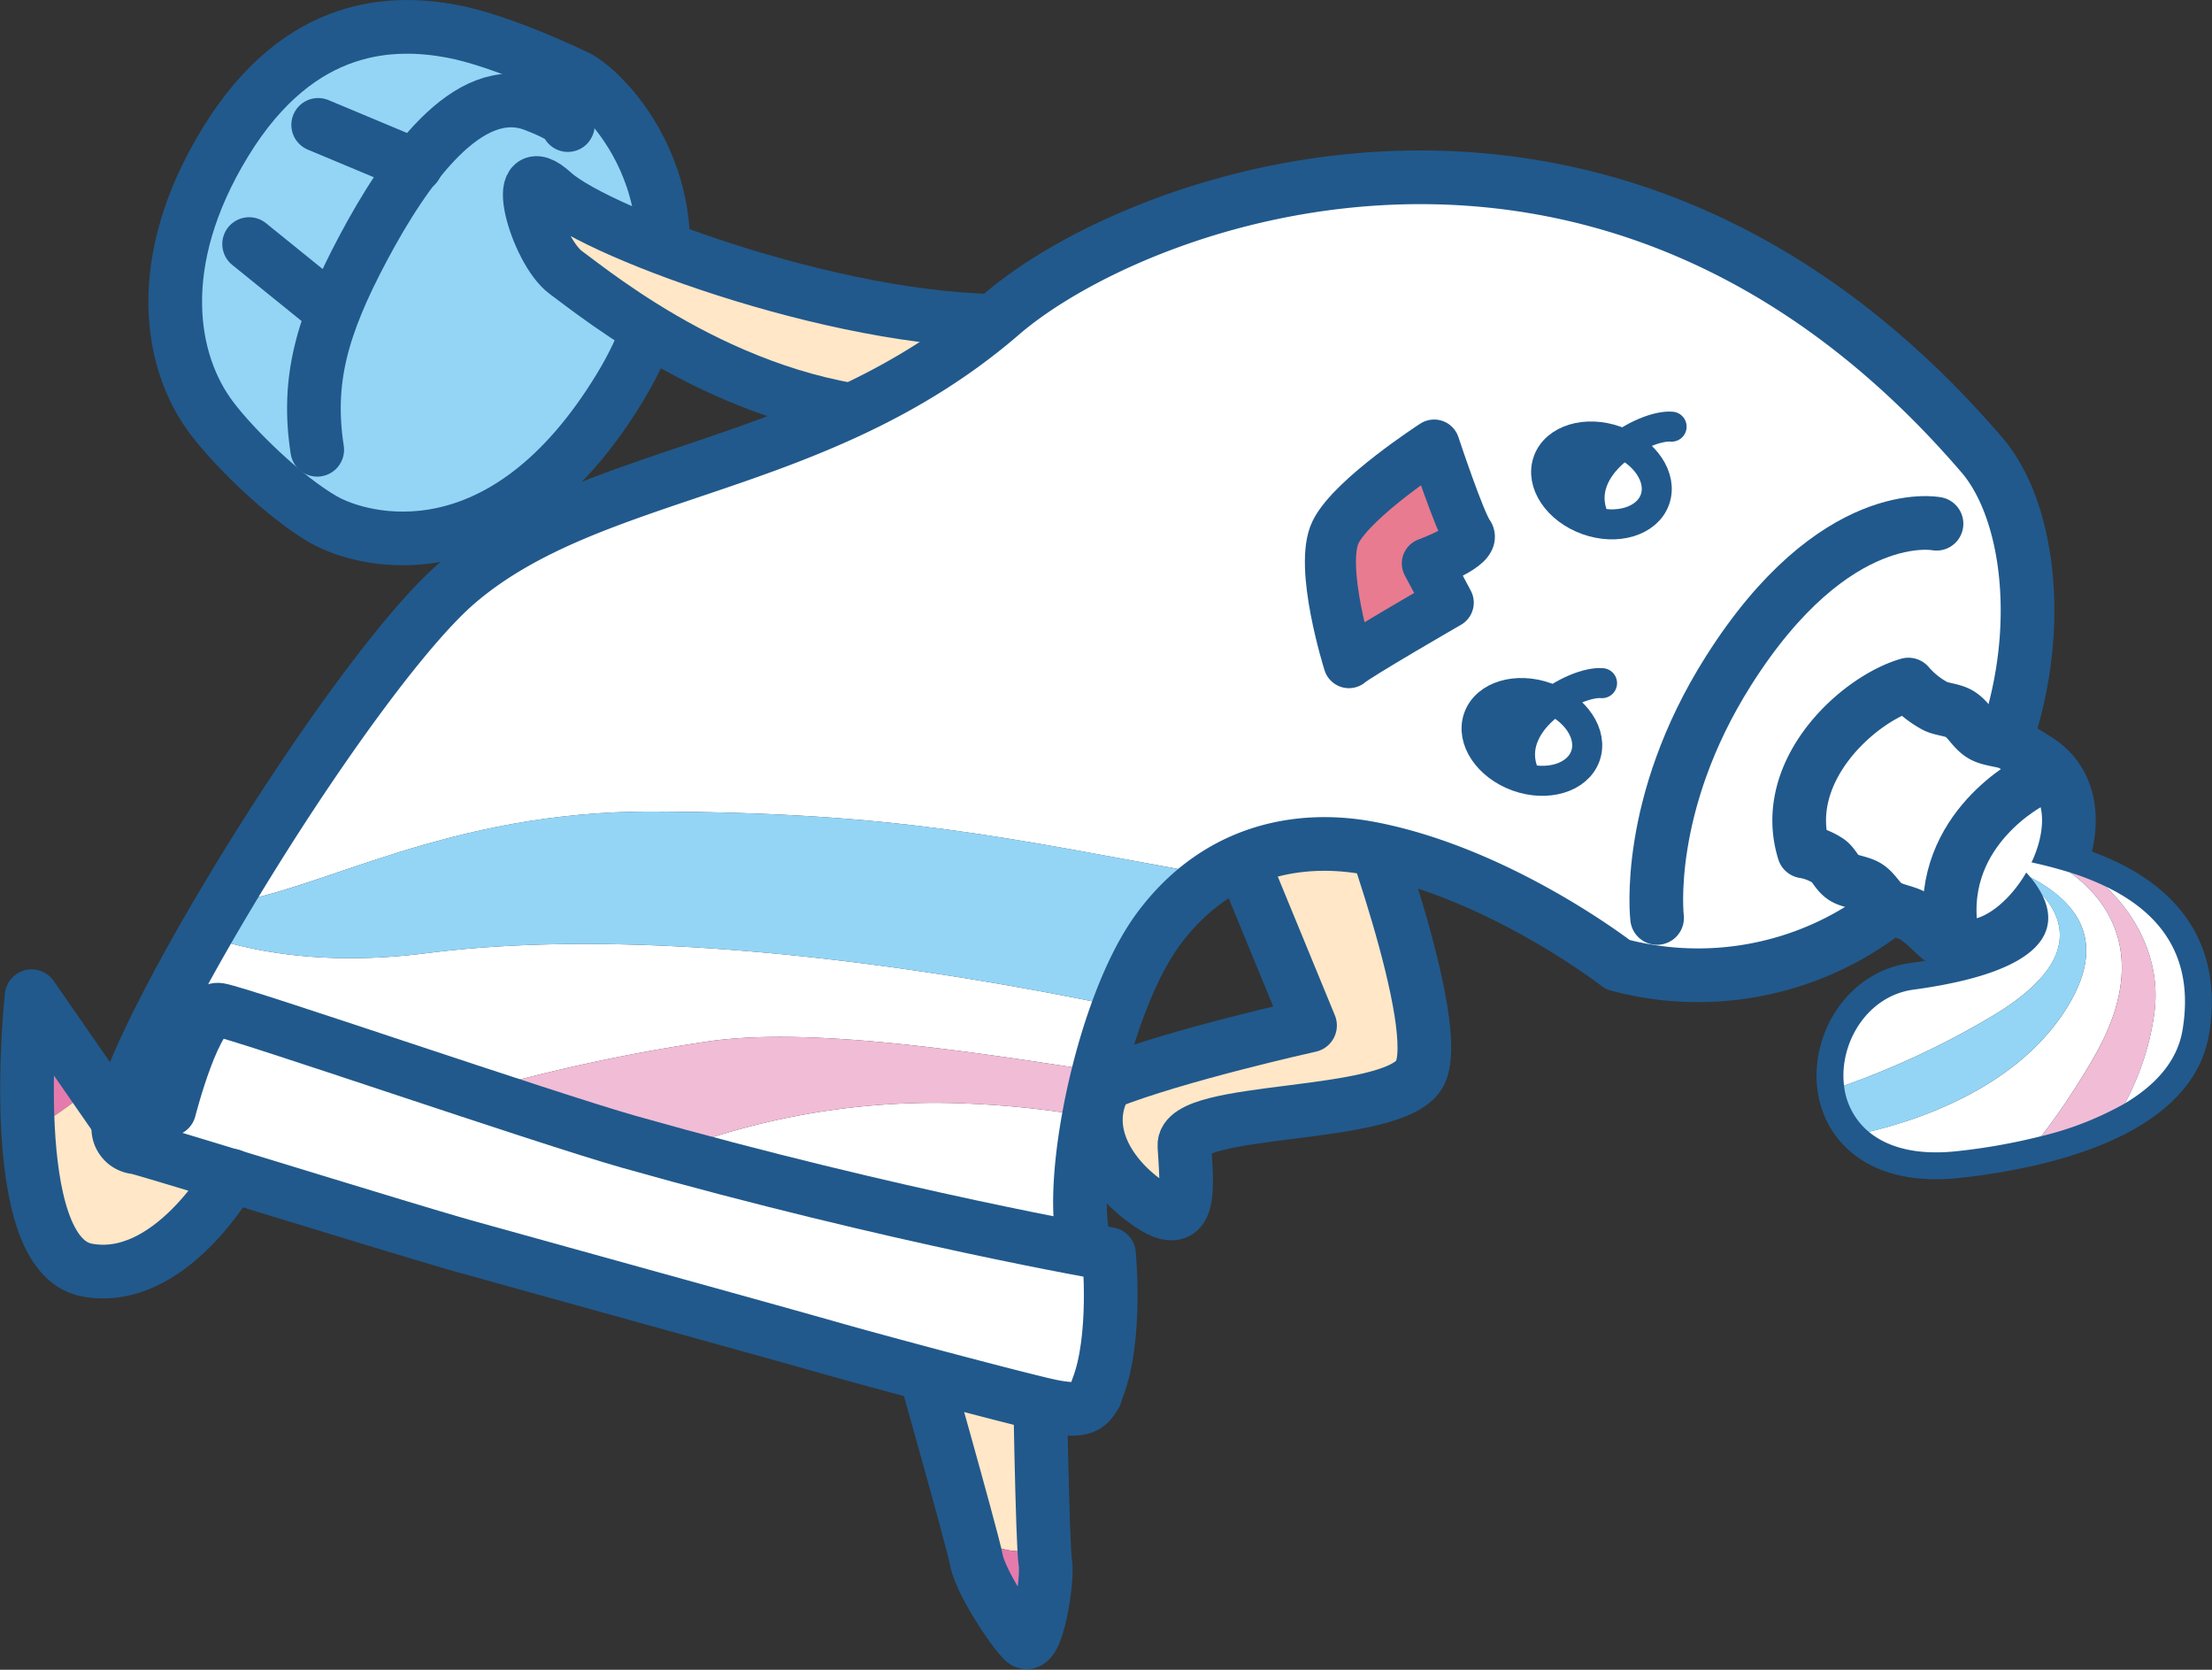 <svg xmlns="http://www.w3.org/2000/svg" width="279.784" height="211.151" viewBox="0 0 279.784 211.151">
  <rect x="0" y="0" width="279.784" height="211.151" fill="#333333" stroke="none"/>
  <g id="top_hamigakiko" transform="translate(3.416 3.394)">
    <path id="パス_71" data-name="パス 71" d="M827.6,890.286c3.827,2.976,12.76,13.2-12.347,16.6-11.347,1.539-14.035,22.557,5.532,20.426,11.039-1.2,26.812-5.1,28.516-15.321C851.693,897.63,839.941,892.417,827.6,890.286Z" transform="translate(-576.662 -785.127)" fill="none" stroke="#21598c" stroke-linecap="round" stroke-linejoin="round" stroke-width="6.788"/>
    <path id="パス_39" data-name="パス 39" d="M465.959,767.789c2.972,3.914,9.223,9.988,14.064,12.784,5.005,2.9,22.782,7.683,37.572-16.717,12.776-21.069-.207-36.137-5.184-39.1,0,0-9.52-4.68-16.086-5.9-7.17-1.333-19.169-1.485-28.659,14.02C458.356,748.082,460.629,760.772,465.959,767.789Z" transform="translate(-442.573 -718.296)" fill="#94d5f6" stroke="#21598c" stroke-linecap="round" stroke-linejoin="round" stroke-width="6.788"/>
    <path id="パス_40" data-name="パス 40" d="M490.428,777.7c-1.349-8.784.556-15.615,5.838-25.537s13.24-21.3,21.62-18.076c4.771,1.837,4.242,2.553,4.242,2.553" transform="translate(-453.721 -724.217)" fill="none" stroke="#21598c" stroke-linecap="round" stroke-linejoin="round" stroke-width="6.788"/>
    <line id="線_4" data-name="線 4" x1="12.346" y1="5.165" transform="translate(36.828 12.397)" fill="#94d5f6" stroke="#21598c" stroke-linecap="round" stroke-linejoin="round" stroke-width="6.788"/>
    <line id="線_5" data-name="線 5" x1="10.403" y1="8.417" transform="translate(28.094 27.468)" fill="#94d5f6" stroke="#21598c" stroke-linecap="round" stroke-linejoin="round" stroke-width="6.788"/>
    <path id="パス_41" data-name="パス 41" d="M597.232,767.957c-21.3,1.086-53.888-10.938-59.583-16.125s-2.188,7.35,1.6,10.1,21.9,17.715,44.053,18.13" transform="translate(-471.067 -730.843)" fill="#ffe7c7" stroke="#21598c" stroke-linecap="round" stroke-linejoin="round" stroke-width="6.788"/>
    <path id="パス_42" data-name="パス 42" d="M630.372,1014.49c-.313-6.41-.584-23.859-.584-23.859l-16.211-4.24s5.42,19.073,7.473,26.876C623.2,1014.47,627.272,1016.28,630.372,1014.49Z" transform="translate(-501.735 -822.47)" fill="#ffe7c7"/>
    <path id="パス_43" data-name="パス 43" d="M632.51,1043.64c1.674,1.726,3.157-7.8,2.779-9.887a21.718,21.718,0,0,1-.168-2.185c-3.1,1.79-7.174-.013-9.321-1.222.4,1.514.679,2.615.76,3.053C627.052,1036.07,630.834,1041.91,632.51,1043.64Z" transform="translate(-506.485 -839.551)" fill="#e57bac"/>
    <path id="パス_44" data-name="パス 44" d="M613.577,986.389s7.736,27.25,8.233,29.929,4.274,8.515,5.95,10.241,3.157-7.8,2.779-9.887-.752-26.044-.752-26.044" transform="translate(-501.735 -822.47)" fill="none" stroke="#21598c" stroke-linecap="round" stroke-linejoin="round" stroke-width="6.788"/>
    <path id="パス_45" data-name="パス 45" d="M684.66,875.9s11.5,30.386,8,36.137-29.993,3.9-29.692,9,1.075,11.021-4.245,7.5-9.095-9.694-5.6-15.442c8.741-3.505,25.738-7.274,25.738-7.274l-9.961-24.2" transform="translate(-516.577 -779.538)" fill="#ffe7c7" stroke="#21598c" stroke-linecap="round" stroke-linejoin="round" stroke-width="6.788"/>
    <g id="グループ_4" data-name="グループ 4" transform="translate(12.008 19.597)">
      <path id="パス_46" data-name="パス 46" d="M488.879,908.558c-11.887,1.523-21.121.111-27.636-2.071-5.984,10.377-10.406,19.561-10.888,23.748a2.628,2.628,0,0,0,.257,1.862,2.452,2.452,0,0,0,1.575.89c.784.148,7.4,2.159,18.183,5.456l.139.045c9.284,2.838,19.81,6.058,23.693,7.129l15.384,4.275,30.362,8.455c6.359,1.811,22.313,6.058,27.177,7.189,4.533,1.048,5.156.317,5.955-.947-.04-.152-.095-.358-.095-.358s.329-.44.449-.608a27.5,27.5,0,0,0,1.5-7.737,62.423,62.423,0,0,0-.067-8.765l-2.756-.494-.225-.658c-.651-1.862-.816-5.029-.551-8.849a73.659,73.659,0,0,1,1.034-7.939,118.406,118.406,0,0,0-14.861-1.589,93.081,93.081,0,0,0-38.557,6.393l-23.9-7.93a228.348,228.348,0,0,1,30.026-6.428c12.441-1.593,30.986,1.089,48.528,3.841a75.8,75.8,0,0,1,2.541-8.183C560.461,912.016,520.335,904.53,488.879,908.558Z" transform="translate(-450.297 -811.019)" fill="#fff"/>
      <path id="パス_47" data-name="パス 47" d="M693.891,785.338c-18.238-21.236-39.866-32.922-64.257-34.745-28.8-2.138-51.342,10.181-59.237,17-12.661,10.929-26.392,15.555-39.674,20.03-10.9,3.68-21.189,7.145-29.07,13.864-7.048,6.008-19.629,23.817-29.331,40.032,11.521-1.451,27.663-11.623,53.674-11.537,31.117.111,44.051,3.2,70.8,8.063,7.342-4.823,15.242-4.449,20-3.544,16.074,3.046,30.838,14.241,31.484,14.742.952.285,22.554,6.511,39.1-11.936C701.852,821.161,702.777,795.678,693.891,785.338Z" transform="translate(-458.856 -750.347)" fill="#fff"/>
      <path id="パス_48" data-name="パス 48" d="M524.394,880.59c-26.011-.086-42.153,10.086-53.674,11.537-.862,1.45-1.707,2.885-2.522,4.3,6.515,2.182,15.75,3.594,27.636,2.071,31.456-4.028,71.582,3.458,87.267,6.726a41.041,41.041,0,0,1,5.078-9.855,27.69,27.69,0,0,1,7.018-6.714C568.446,883.785,555.511,880.7,524.394,880.59Z" transform="translate(-457.253 -800.956)" fill="#94d5f6"/>
      <path id="パス_49" data-name="パス 49" d="M553.518,927.673a228.392,228.392,0,0,0-30.026,6.429l23.9,7.93a93.077,93.077,0,0,1,38.557-6.393,118.378,118.378,0,0,1,14.861,1.589c.34-1.878.755-3.8,1.238-5.713C584.505,928.762,565.959,926.08,553.518,927.673Z" transform="translate(-478.739 -819.066)" fill="#f1bcd6"/>
    </g>
    <path id="パス_50" data-name="パス 50" d="M431.242,918.783a118.06,118.06,0,0,0-.434,17.148,49.133,49.133,0,0,0,8.283-5.824Z" transform="translate(-430.66 -796.2)" fill="#e57bac"/>
    <path id="パス_51" data-name="パス 51" d="M442.41,941.953l-3.226-4.649a49.141,49.141,0,0,1-8.283,5.824c.475,8.211,2.257,16.483,7.392,17.475,10.524,2.01,18.327-11.942,18.327-11.942Z" transform="translate(-430.752 -803.397)" fill="#ffe7c7"/>
    <path id="パス_52" data-name="パス 52" d="M449.725,868.947c1.234-10.782,29.964-57.316,42.855-68.308,17.261-14.713,45.412-13.747,68.745-33.9,17.074-14.735,76.668-37.3,124,17.788,8.384,9.757,8.8,35.348-6.522,52.436a38.99,38.99,0,0,1-39.523,12.021S624.4,837.4,607.9,834.271c-9-1.706-19.319.269-26.664,10.125s-11.78,33.159-9.288,40.225" transform="translate(-438.067 -730.392)" fill="none" stroke="#21598c" stroke-linecap="round" stroke-linejoin="round" stroke-width="6.788"/>
    <path id="パス_53" data-name="パス 53" d="M460.1,934.191s3.333-13.117,6.3-12.61,41.167,13.678,51.845,16.7c34.013,9.612,60.707,14.182,60.707,14.182S580,963.091,577.5,969.437" transform="translate(-442.097 -797.282)" fill="none" stroke="#21598c" stroke-linecap="round" stroke-linejoin="round" stroke-width="6.788"/>
    <path id="パス_54" data-name="パス 54" d="M573.164,979.311c-.928,1.491-1.452,2.442-6.448,1.279s-21.052-5.437-27.19-7.192-30.566-8.5-45.749-12.724c-7.584-2.106-40.3-12.309-41.981-12.629a2.421,2.421,0,0,1-2.119-3.138" transform="translate(-438.02 -806.351)" fill="none" stroke="#21598c" stroke-linecap="round" stroke-linejoin="round" stroke-width="6.788"/>
    <path id="パス_55" data-name="パス 55" d="M713.413,804.795s3.244,9.786,4.332,11.236-5.193,3.733-5.193,3.733l2.645,4.959s-11.484,6.622-12.566,7.585c0,0-3.848-12.2-1.67-16.54S713.413,804.795,713.413,804.795Z" transform="translate(-535.431 -751.907)" fill="#e87b8f" stroke="#21598c" stroke-linecap="round" stroke-linejoin="round" stroke-width="6.459"/>
    <g id="グループ_6" data-name="グループ 6" transform="translate(183.349 82.981)">
      <path id="パス_56" data-name="パス 56" d="M739.312,856.63c-3.728-1.337-7.564-.181-8.552,2.578s1.245,6.08,4.977,7.423c3.732,1.327,7.562.171,8.552-2.588S743.044,857.963,739.312,856.63Z" transform="translate(-730.529 -854.814)" fill="#fff" stroke="#21598c" stroke-linecap="round" stroke-width="3.795"/>
      <path id="パス_57" data-name="パス 57" d="M749.89,854.027c-3.376-.307-12.764,4.874-9.812,11.623" transform="translate(-734.019 -854.014)" fill="none" stroke="#21598c" stroke-linecap="round" stroke-width="3.795"/>
      <g id="グループ_5" data-name="グループ 5" transform="translate(0 1.259)">
        <path id="パス_58" data-name="パス 58" d="M737.876,866.905c-1.673-3.815.612-7.128,3.512-9.237a9.381,9.381,0,0,0-2.076-1.038c-3.728-1.337-7.564-.181-8.552,2.578s1.245,6.08,4.977,7.423a9.367,9.367,0,0,0,2.248.5Z" transform="translate(-730.529 -856.073)" fill="#21598c"/>
      </g>
    </g>
    <g id="グループ_8" data-name="グループ 8" transform="translate(192.146 50.548)">
      <path id="パス_59" data-name="パス 59" d="M753.707,803.573c-3.733-1.333-7.566-.177-8.557,2.584s1.245,6.081,4.975,7.42,7.566.174,8.553-2.581S757.434,804.913,753.707,803.573Z" transform="translate(-744.917 -801.765)" fill="#fff" stroke="#21598c" stroke-linecap="round" stroke-width="3.795"/>
      <path id="パス_60" data-name="パス 60" d="M764.281,800.98c-3.371-.3-12.764,4.871-9.81,11.616" transform="translate(-748.41 -800.968)" fill="none" stroke="#21598c" stroke-linecap="round" stroke-width="3.795"/>
      <g id="グループ_7" data-name="グループ 7" transform="translate(0 1.254)">
        <path id="パス_61" data-name="パス 61" d="M752.263,813.853c-1.664-3.81.612-7.122,3.517-9.228a9.377,9.377,0,0,0-2.073-1.052c-3.733-1.333-7.566-.177-8.557,2.584s1.245,6.081,4.975,7.42a9.348,9.348,0,0,0,2.248.5Z" transform="translate(-744.917 -803.019)" fill="#21598c"/>
      </g>
    </g>
    <path id="パス_62" data-name="パス 62" d="M803.151,821s-12.9-2.613-26.329,18.627c-10.72,16.949-9.016,31.225-9.016,31.225" transform="translate(-561.627 -758.164)" fill="none" stroke="#21598c" stroke-linecap="round" stroke-linejoin="round" stroke-width="6.788"/>
    <path id="パス_63" data-name="パス 63" d="M797.868,875.426a7.843,7.843,0,0,1,3.054,1.188c.731.478,1.032,1.511,1.957,2.116.785.513,2.178.592,3.04,1.15.972.639,1.431,1.76,2.421,2.4s2.518.785,3.432,1.362c1.755,1.111,2.728,2.517,3.741,3.081,9.34,4.94,22.528-15.964,11.95-22.82-.679-.446-1.862-1.159-3.293-2.008-.923-.548-2.694-.529-3.761-1.153-1.205-.706-1.722-2.052-2.915-2.733-.9-.522-2.326-.557-3.114-1.013a11.828,11.828,0,0,1-3.3-2.669C804.672,856.182,794.72,865.286,797.868,875.426Z" transform="translate(-573.113 -771.154)" fill="#fff" stroke="#21598c" stroke-linecap="round" stroke-linejoin="round" stroke-width="6.788"/>
    <path id="パス_64" data-name="パス 64" d="M838.826,874.323s-11.891,5.916-10.278,18.639" transform="translate(-585.209 -778.924)" fill="none" stroke="#21598c" stroke-linecap="round" stroke-linejoin="round" stroke-width="6.788"/>
    <path id="パス_65" data-name="パス 65" d="M456.526,941.463s-7.8,13.953-18.328,11.942c-10.526-2.027-6.957-34.622-6.957-34.622l11.075,15.973" transform="translate(-430.658 -796.2)" fill="none" stroke="#21598c" stroke-linecap="round" stroke-linejoin="round" stroke-width="6.788"/>
    <g id="グループ_10" data-name="グループ 10" transform="translate(229.748 105.159)">
      <path id="パス_66" data-name="パス 66" d="M837.129,892.069a57.122,57.122,0,0,0-7.483-1.783,17.335,17.335,0,0,1,2.469,2.388c6.33,3.332,9.872,8.531,4.229,17.082-6.291,9.545-18.241,13.573-24.678,15.1,2.314,1.925,5.944,3.021,11.165,2.448a76.229,76.229,0,0,0,10.658-1.9,89.239,89.239,0,0,0,6.709-10.083C846.978,903.485,842.661,896.062,837.129,892.069Z" transform="translate(-808.456 -890.286)" fill="#fff"/>
      <path id="パス_67" data-name="パス 67" d="M831.525,897.718c2.157,4.209.917,9.719-16.266,12.053-5.881.8-9.423,6.815-8.764,12.138a105.315,105.315,0,0,0,18.45-8.623C835.966,906.826,834.779,901.319,831.525,897.718Z" transform="translate(-806.416 -893.174)" fill="#fff"/>
      <path id="パス_68" data-name="パス 68" d="M860.619,896.061c4.111,3.861,6.912,9.409,6.237,15.618a33.275,33.275,0,0,1-3.786,11.834c3.824-2.28,6.633-5.294,7.3-9.281C871.937,904.81,867.417,899.319,860.619,896.061Z" transform="translate(-827.478 -892.53)" fill="#fff"/>
      <path id="パス_69" data-name="パス 69" d="M834.354,911.273c5.643-8.551,2.1-13.75-4.229-17.082a12.112,12.112,0,0,1,1.45,2.157c3.254,3.6,4.441,9.108-6.581,15.568a105.326,105.326,0,0,1-18.45,8.623,8.873,8.873,0,0,0,3.132,5.84C816.112,924.845,828.063,920.817,834.354,911.273Z" transform="translate(-806.466 -891.803)" fill="#94d5f6"/>
      <path id="パス_70" data-name="パス 70" d="M855.466,894.95A34,34,0,0,0,851,893.2c5.532,3.993,9.849,11.416,3.069,23.257a89.219,89.219,0,0,1-6.709,10.083,40.753,40.753,0,0,0,10.56-4.139,33.275,33.275,0,0,0,3.786-11.834C862.377,904.359,859.576,898.811,855.466,894.95Z" transform="translate(-822.324 -891.419)" fill="#f1bcd6"/>
    </g>
  </g>
</svg>
